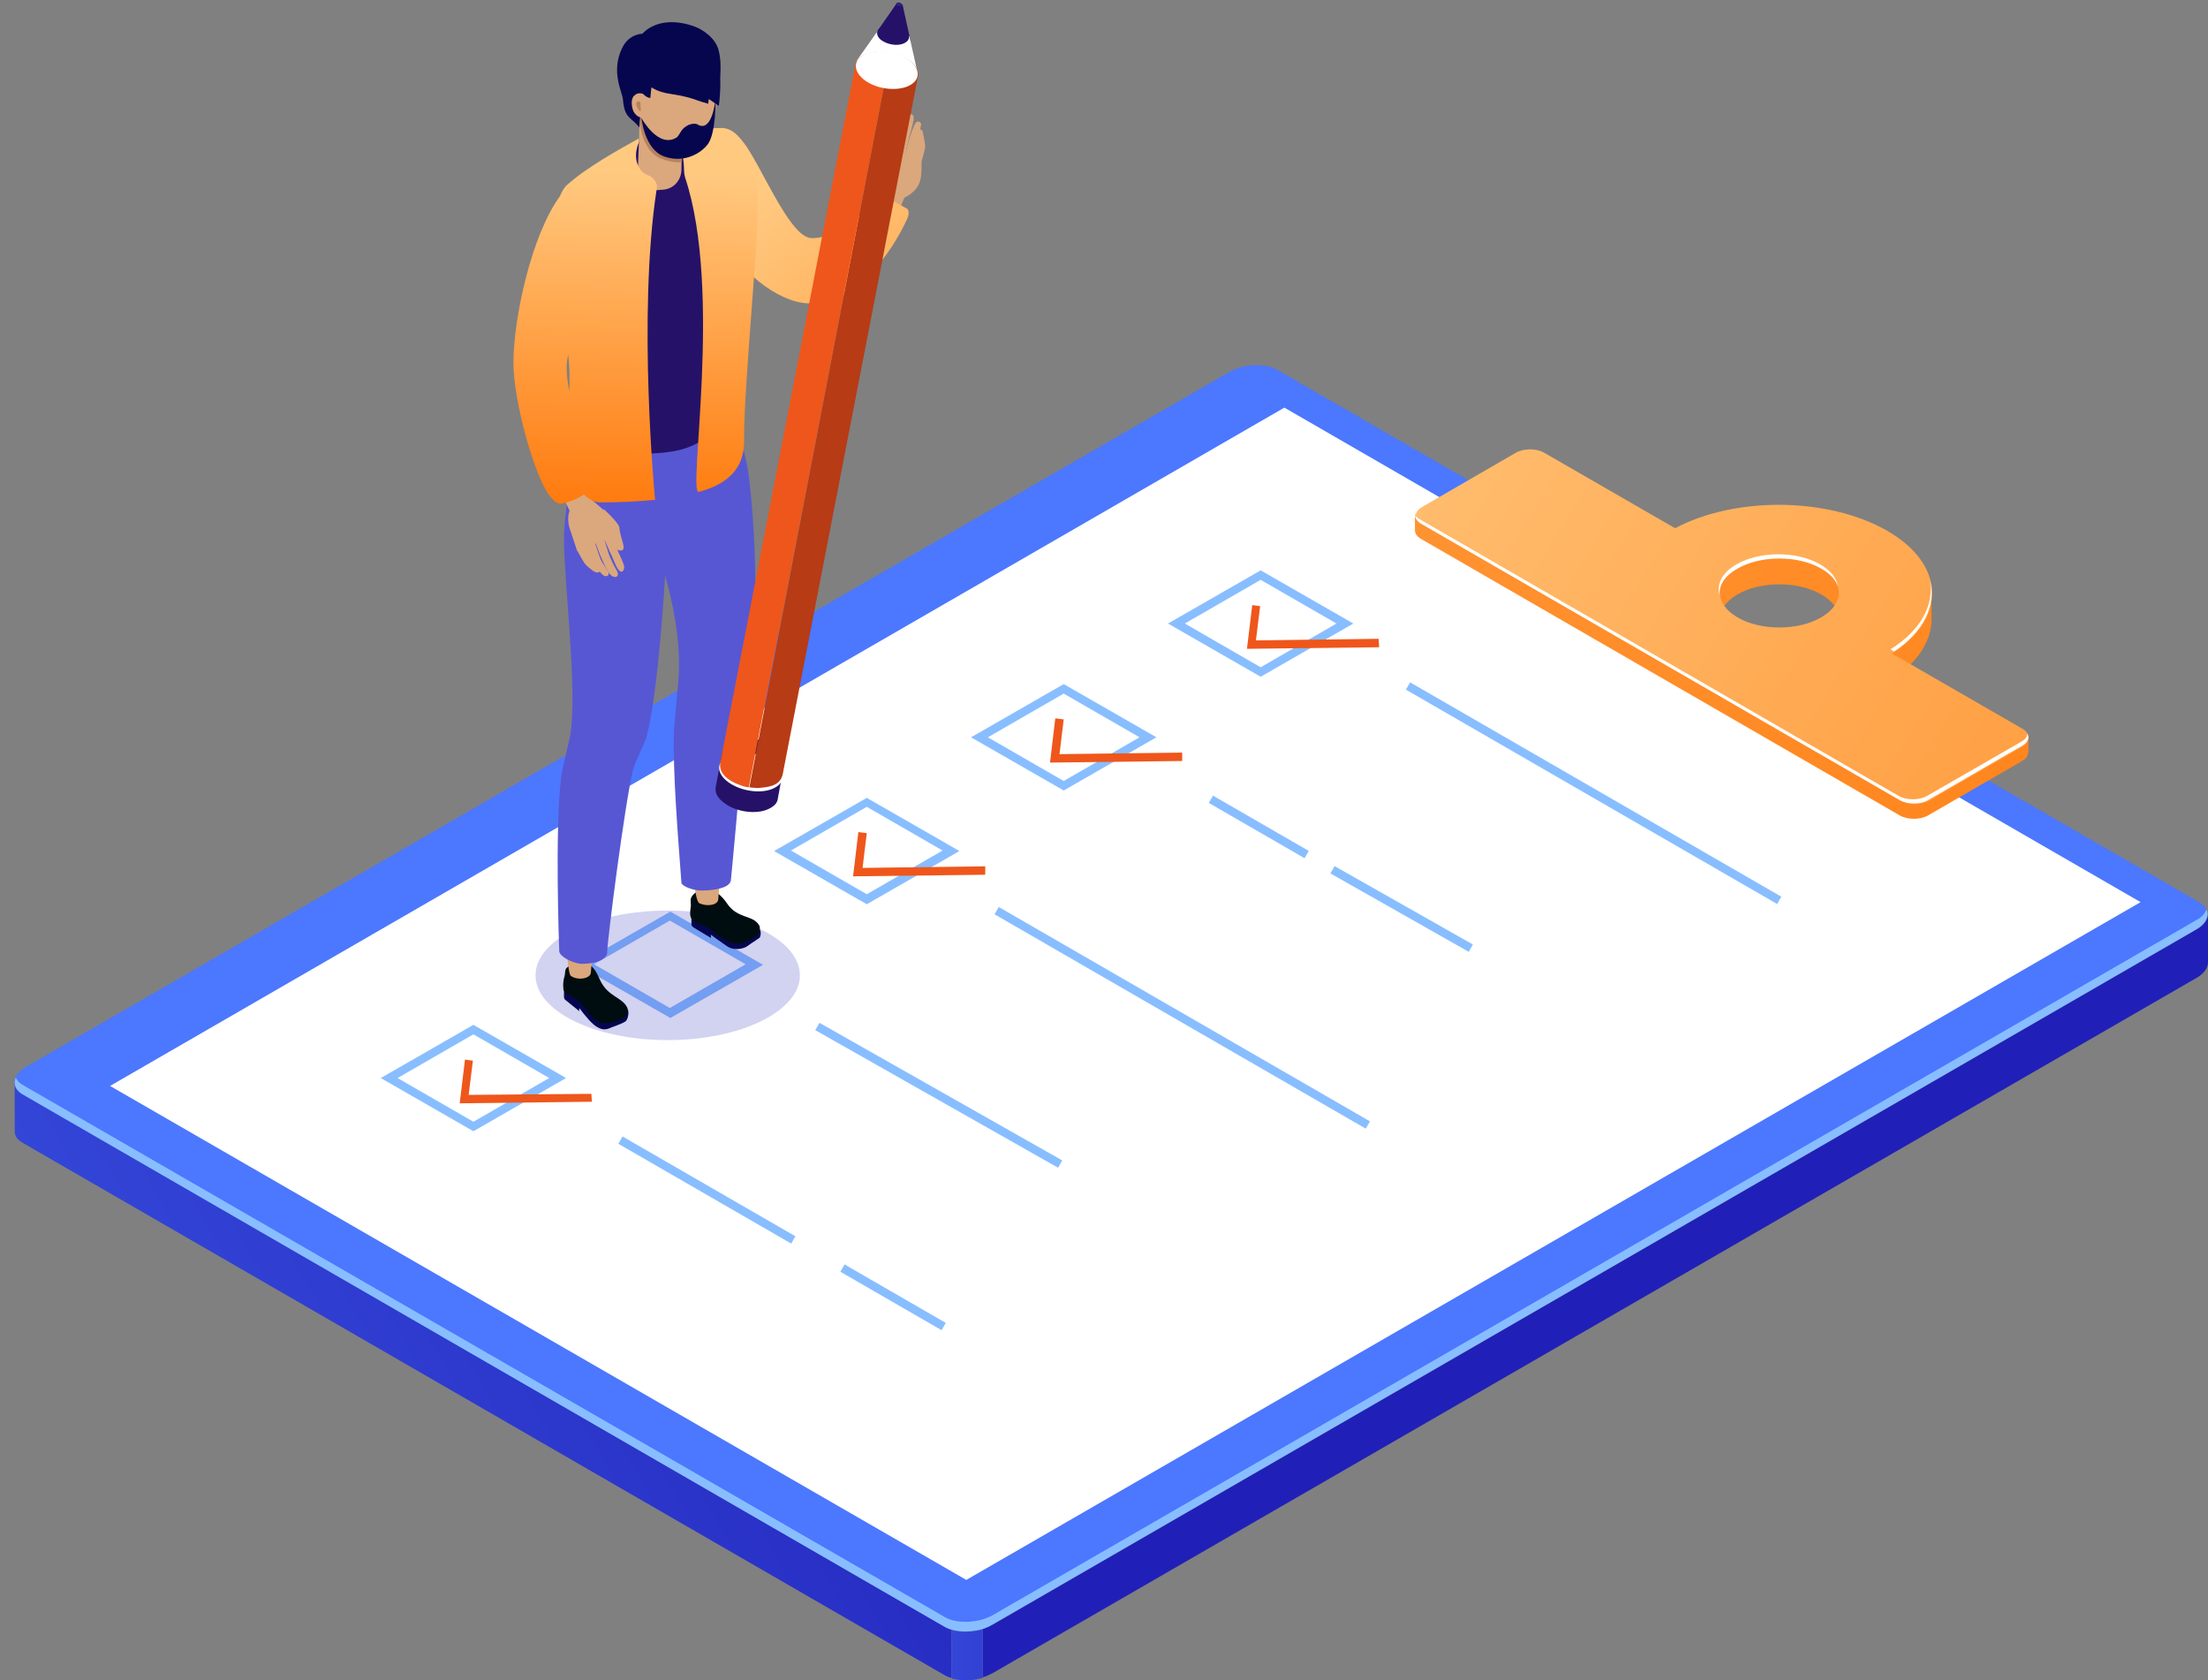 <svg version="1.1" id="Calque_1" xmlns="http://www.w3.org/2000/svg" x="0" y="0" viewBox="0 0 419.3 319" style="enable-background:new 0 0 419.3 319" xml:space="preserve"><rect x="0" y="0" width="419.3" height="319" fill="#808080" stroke="none"/><style>.st17{fill:#fff}.st20{fill:#88beff}.st22{fill:#ef561b}.st24{fill:#06064f}.st25{fill:#000d10}.st26{fill:#dba77d}.st27{fill:#251268}.st28{fill:#b7825e}</style><path d="M2.8 205.3v.3-.3z" style="fill:#3f3c44"/><linearGradient id="SVGID_1_" gradientUnits="userSpaceOnUse" x1="209.205" y1="196.143" x2="-119.727" y2="380.799"><stop offset="0" style="stop-color:#2020b8"/><stop offset=".214" style="stop-color:#272dc3"/><stop offset=".608" style="stop-color:#384fde"/><stop offset="1" style="stop-color:#4c77ff"/></linearGradient><path d="M179.4 308.9c.4.2.8.4 1.3.5v9.2c-.5-.1-.9-.3-1.3-.5L4.3 217c-1-.6-1.5-1.3-1.5-2.1v-9.4c0 .9.5 1.7 1.6 2.3l175 101.1z" style="fill:url(#SVGID_1_)"/><linearGradient id="SVGID_00000062877992291259841880000009336503374013610645_" gradientUnits="userSpaceOnUse" x1="348.23" y1="291.328" x2="358.685" y2="301.783"><stop offset="0" style="stop-color:#2020b8"/><stop offset=".214" style="stop-color:#272dc3"/><stop offset=".608" style="stop-color:#384fde"/><stop offset="1" style="stop-color:#4c77ff"/></linearGradient><path style="fill:url(#SVGID_00000062877992291259841880000009336503374013610645_)" d="M419.3 173.5v9.3c0 1-.8 2.1-2.2 2.9l-228.6 132c-.6.3-1.2.6-1.9.8v-9.2c.7-.2 1.3-.5 1.9-.8l228.6-132c1.5-.8 2.2-1.9 2.2-3z"/><linearGradient id="SVGID_00000172414547983642460560000015696239020932024711_" gradientUnits="userSpaceOnUse" x1="59.984" y1="62.158" x2="76.712" y2="76.272"><stop offset="0" style="stop-color:#2020b8"/><stop offset=".214" style="stop-color:#272dc3"/><stop offset=".608" style="stop-color:#384fde"/><stop offset="1" style="stop-color:#4c77ff"/></linearGradient><path style="fill:url(#SVGID_00000172414547983642460560000015696239020932024711_)" d="M179.4 308.9 4.3 207.8c-2.3-1.3-2-3.7.6-5.2l228.6-132c2.7-1.5 6.7-1.7 9-.4l175.1 101.1c2.3 1.3 2 3.7-.6 5.2l-228.6 132c-2.6 1.6-6.7 1.8-9 .4z"/><path style="fill:#e273e9" d="M393.6 169.4v.6L246.7 85.1l-202 116.6h-2.9v1.7l149.3 86.3L396 171.4v-1.7z"/><path class="st17" d="M183.5 300 20.9 206.2l223-128.8 162.6 93.9z"/><linearGradient id="SVGID_00000071541907402139397760000014054521118019888522_" gradientUnits="userSpaceOnUse" x1="-153.494" y1="-215.595" x2="550.108" y2="265.322"><stop offset="0" style="stop-color:#ffc980"/><stop offset="1" style="stop-color:#ff7100"/></linearGradient><path style="fill:url(#SVGID_00000071541907402139397760000014054521118019888522_)" d="M385.2 142.7v-2.8l-7.2-.1-18.8-10.8c5-3.2 7.5-7.2 7.6-11.2v-5.4h-1.4c-1.4-2.4-3.7-4.7-7.1-6.7-11.1-6.4-28.8-6.6-40.3-.5l-24.8-14.3c-1.5-.9-4-.9-5.5 0l-14 8.1v-1.3h-5v3c0 .6.4 1.2 1.1 1.6l90.9 52.5c1.5.9 4 .9 5.5 0l17.8-10.3c.7-.4 1.1-.9 1.1-1.5l.1-.3zm-39.3-20.5c-4.4 2.6-11.6 2.6-16 0s-4.4-6.7 0-9.3c4.4-2.6 11.6-2.6 16 0 4.5 2.6 4.5 6.7 0 9.3z"/><linearGradient id="SVGID_00000053539647714790613080000005156701547046957727_" gradientUnits="userSpaceOnUse" x1="230.762" y1="48.77" x2="559.04" y2="251.069"><stop offset="0" style="stop-color:#ffc980"/><stop offset="1" style="stop-color:#ff7100"/></linearGradient><path style="fill:url(#SVGID_00000053539647714790613080000005156701547046957727_)" d="m384.1 138.4-24.8-14.3c10.4-6.6 10.2-16.9-.9-23.3-11.1-6.4-28.8-6.6-40.3-.5L293.3 86c-1.5-.9-4-.9-5.5 0L270 96.3c-1.5.9-1.5 2.3 0 3.2l90.9 52.5c1.5.9 4 .9 5.5 0l17.8-10.3c1.4-1 1.4-2.4-.1-3.3zm-54.2-21.2c-4.4-2.6-4.4-6.7 0-9.3 4.4-2.6 11.6-2.6 16 0s4.4 6.7 0 9.3c-4.4 2.6-11.6 2.6-16 0z"/><g><path class="st17" d="m359 123.3.7.4c5.7-3.8 8-8.8 6.8-13.5.8 4.6-1.6 9.4-7.5 13.1zM329.9 108c4.4-2.6 11.6-2.6 16 0 1.6.9 2.7 2.1 3.1 3.3-.2-1.5-1.3-2.9-3.3-4.1-4.4-2.6-11.6-2.6-16 0-2.8 1.6-3.8 3.9-3.1 5.9-.3-1.8.8-3.7 3.3-5.1zM385 139.3c0 .6-.4 1.1-1.1 1.5L366 151.1c-1.5.9-4 .9-5.5 0l-90.9-52.5c-.5-.3-.8-.6-.9-.9 0 .6.3 1.2 1.1 1.7l90.9 52.5c1.5.9 4 .9 5.5 0l17.8-10.3c1.1-.6 1.4-1.5 1-2.3z"/></g><path class="st20" d="m417.1 174.7-228.6 132c-2.7 1.5-6.7 1.7-9 .4L4.3 206c-.7-.4-1.1-.9-1.3-1.4-.5 1.2-.1 2.4 1.3 3.2l175.1 101.1c2.3 1.3 6.4 1.2 9-.4l228.6-132c1.9-1.1 2.6-2.6 2-3.8-.3.8-.9 1.5-1.9 2z"/><linearGradient id="SVGID_00000050623579904479120680000013056917386462865570_" gradientUnits="userSpaceOnUse" x1="230.178" y1="311.776" x2="132.949" y2="316.742"><stop offset="0" style="stop-color:#2020b8"/><stop offset=".214" style="stop-color:#272dc3"/><stop offset=".608" style="stop-color:#384fde"/><stop offset="1" style="stop-color:#4c77ff"/></linearGradient><path style="fill:url(#SVGID_00000050623579904479120680000013056917386462865570_)" d="M186.6 309.4v9.2c-1.9.6-4.1.6-5.9.1v-9.2c1.7.5 3.9.4 5.9-.1z"/><g><path class="st20" d="m239.4 128.5-17.6-10.1 17.6-10.1 17.6 10.1-17.6 10.1zM225 118.4l14.4 8.3 14.4-8.3-14.4-8.3-14.4 8.3z"/><path transform="rotate(-60 302.622 150.58)" class="st20" d="M301.8 109.9h1.6v81.4h-1.6z"/><path class="st22" d="m236.8 123.2 1-8.3 1.5.2-.8 6.5 23.3-.3.1 1.6z"/></g><g><path class="st20" d="M202 150.1 184.4 140l17.6-10.1 17.6 10.1-17.6 10.1zM187.6 140l14.4 8.3 14.4-8.3-14.4-8.3-14.4 8.3z"/><path transform="matrix(.5 -.866 .866 .5 -16.471 285.578)" class="st20" d="M238.3 146.5h1.6v21h-1.6z"/><path transform="matrix(.493 -.87 .87 .493 -15.087 319.062)" class="st20" d="M265.3 157.4h1.6v30.2h-1.6z"/><path class="st22" d="m199.4 144.8 1-8.4 1.6.2-.8 6.6 23.3-.3v1.6z"/></g><g><path class="st20" d="M164.6 171.7 147 161.6l17.6-10.1 17.6 10.1-17.6 10.1zm-14.4-10.2 14.4 8.3 14.4-8.3-14.4-8.3-14.4 8.3z"/><path class="st22" d="m162 166.4 1-8.4 1.6.2-.8 6.6 23.3-.3v1.6z"/></g><g><path class="st20" d="m127.3 193.3-17.6-10.1 17.6-10.1 17.6 10.1-17.6 10.1zm-14.5-10.2 14.4 8.3 14.4-8.3-14.4-8.3-14.4 8.3z"/><path transform="rotate(-60.46 178.27 208.01)" class="st20" d="M177.5 181.5h1.6v53h-1.6z"/></g><g><path class="st20" d="m89.9 214.8-17.6-10.1 17.6-10.1 17.6 10.1-17.6 10.1zm-14.4-10.1 14.4 8.3 14.4-8.3-14.4-8.3-14.4 8.3z"/><path transform="rotate(-60 169.545 246.372)" class="st20" d="M168.8 235.3h1.6v22.2h-1.6z"/><path transform="rotate(-60 134.283 226.014)" class="st20" d="M133.5 207h1.6v37.9h-1.6z"/><g><path class="st22" d="m87.3 209.5 1-8.3 1.5.2-.8 6.5 23.3-.2.1 1.5z"/></g></g><g><path transform="rotate(-60 224.477 193.274)" class="st20" d="M223.7 152.6h1.6V234h-1.6z"/></g><g><linearGradient id="SVGID_00000079451120023034443850000013144351748280262838_" gradientUnits="userSpaceOnUse" x1="156.741" y1="182.433" x2="181.654" y2="180.133"><stop offset="0" style="stop-color:#2020b8"/><stop offset=".214" style="stop-color:#272dc3"/><stop offset=".608" style="stop-color:#384fde"/><stop offset="1" style="stop-color:#4c77ff"/></linearGradient><ellipse style="opacity:.2;fill:url(#SVGID_00000079451120023034443850000013144351748280262838_)" cx="126.8" cy="185.2" rx="25.1" ry="12.3"/><path class="st24" d="M119.2 191.7c.3.3.1 2-.5 2.3-.8.5-2.7 1.1-3.1 1.3-.6.2-1.4.4-2.8-.7-1.1-.9-2.8-3.2-2.8-3.2v.6l-2.6-2.1c-.2-.1-.3-.4-.3-.7v-1.7s11 3.1 12.1 4.2z"/><path class="st25" d="M114 186.2c-.6-1.3-1.5-3.8-4.2-3.5-.6.1-2.2.8-2.4 1.4-.1.3-.1 1-.2 1.3-.4 1.2-.2 2.5-.2 2.5s.1.5.7.8c.9.5 2.2 1.3 2.7 1.9.8.8 1.9 2.8 3.4 3.5.9.4 2.3.1 2.7 0 0 0 1.4-.5 1.8-.8.8-.5 1.1-1.4.8-2-1-2-3.6-2-5.1-5.1z"/><path class="st26" d="M113.2 173s-.7 8.5-1 11.7c-.1 1.2-2.6 1.5-3.8.6-.8-.6-1.2-12.3-1.2-12.3h6z"/><path class="st24" d="M144.2 176.4c.4.3.3 1.5 0 1.7-.8.5-2.2 1.5-2.5 1.7-.6.3-2.2.8-3.6-.1-1.2-.8-3.1-2.2-3.1-2.2v.6l-3.3-2c-.2-.1-.4-.4-.4-.6V174c0-.1 11.7 1.5 12.9 2.4z"/><path class="st25" d="M138.1 171.6c-.8-1.2-2.6-3.4-5.2-2.6-.5.2-1.5.9-1.7 1.6-.1.3 0 1.1 0 1.3-.1.7-.2 1.7-.1 2 .1.5.4.9.8 1.1 1 .4 2.6 1.1 3.2 1.6.9.7 2.5 2.1 4.1 2.5.9.3 2.3-.2 2.7-.4 0 0 1.3-.7 1.7-1 .7-.6.9-1.6.5-2.1-1.2-1.9-4-1.1-6-4z"/><path class="st26" d="M132.8 171.5c1.4.7 3.6.4 3.6-.8.2-3.6.8-8.5.8-8.5l-5.8.3c0 .1.4 8.5 1.4 9z"/><path class="st24" d="M131.8 5C125 2.6 122 6.4 122 6.4s-2.5 0-3.8 2.6c-2.3 4.6 0 8.5.1 9.9.3 3.9 1.7 3.2 3.4 5.7 1.6 2.3 11.8-1.4 13.9-4.9.7-1.2 1.8-6.5.9-10-.5-2.4-3-4.1-4.7-4.7z"/><path class="st27" d="M134.8 33.7c.2-3.4-5.5-8.6-10.9-7.6-5.4.9-9.4 6.5-9.6 9.9-.1 2.1 2.5 52 2.5 52l19.3-2.9c-.1 0-1.5-48-1.3-51.4z"/><path class="st26" d="m124.8 36.1 1.3-.1c1.8-.2 3.2-1.7 3.3-3.6l.2-12.9-7.9 1.3s-.2 2.7-.3 3.6c0 1.9-.2 5.5-.3 8.3-.1 2 1.7 3.7 3.7 3.4z"/><path class="st28" d="M129.5 25.7v5.1s-1.8.2-4-.7c-3.6-1.4-4-6.8-4-6.8l.2-2.5c1.6 1.8 3.8 5.6 7.8 4.9z"/><path class="st26" d="m168 35.9 4.2.5-2.6 6.3-4.2-1.6z"/><path class="st26" d="m168.2 27.8 6.8 2.9s.1 2.6-.3 3.7c-.6 2.2-3.1 3.2-3.1 3.2l-3.4-.9s-1.7-1.6-1.8-2.3c-.2-1.7 1.8-6.6 1.8-6.6z"/><path class="st26" d="M165.4 31.6c.2.9.8 3.2 1.3 3.4.4.2 2-2.1 2-2.1s-1.3-2.2-1.5-2.7c-.2-.6-.1-.9-.2-1.8-.1-.4-.3-.7-.6-.5-.9.5-1.1 2.7-1 3.7zM175 30.7s.6-2.1.7-2.8c0-.6-.4-2.5-.4-2.5-.1-.5-.1-.7-.4-.8-.3-.1-.5.2-.6.4l-1.3 6.6 2-.9z"/><path class="st26" d="m171.7 30.1 1.5.6 1-3.6s.5-2.5.7-3.3c.1-.3-.1-.6-.4-.7-.3-.1-.5.1-.6.2-1 1.5-2.2 6.8-2.2 6.8z"/><path class="st26" d="m171.8 29.7.9-3.8s.6-2 .8-3.2c.1-.6-.1-.9-.4-1-.3-.1-.7 0-.8.6-.3 1.8-1.9 6.6-1.9 6.6l1.4.8z"/><path class="st26" d="m168.2 27.8 1.8 1.4s2-4.8 2.6-6.5c.1-.2-.2-.5-.5-.6-.3-.1-.6 0-.7.2-.2.2-1.5 2.3-1.8 3-.4.8-1.4 2.5-1.4 2.5z"/><linearGradient id="SVGID_00000039123620327637670120000012176567372336312742_" gradientUnits="userSpaceOnUse" x1="-1167.605" y1="-3495.317" x2="-1169.933" y2="-3386.42" gradientTransform="matrix(.776 -.631 .631 .776 3259.781 2010.337)"><stop offset="0" style="stop-color:#ffc980"/><stop offset="1" style="stop-color:#ff7100"/></linearGradient><path style="fill:url(#SVGID_00000039123620327637670120000012176567372336312742_)" d="M136.3 43.5c3.7 8 11.4 13.8 17 14.1 9 .5 16-9.5 19-16.1.3-.7.4-1.6-.1-1.9-1.5-.9-4.5-2.3-4.5-2.3-1-.6-2.1.6-2.5 1.2-2.7 4.1-7.8 6.9-11.2 6.7-5-.3-11.9-20.5-14.6-19.3-2.1.9-6.1 11.1-3.1 17.6z"/><path d="M106.2 180.6s-.9-23.4.4-33.3c.2-1.4 1.4-6.3 1.7-7.7 1.4-8.4-1.2-29-1.2-37.3 0-7.5 3.2-19.3 3.2-19.3s6.6 4.5 17.5 2.7c8-1.3 11.1-8.1 11.1-8.1s2.4 7 3.2 12.1c1.4 10.2 1.8 26.7.9 37.8-.2 1.9-1.5 6-1.6 8.3-.8 13.2-2.6 31.2-2.6 31.3-.1 1.2-2.1 1.9-5.2 2-2 .1-4.2-.9-4.2-1.5-.6-8.3-1.7-21.1-1.4-29 .1-1.6.8-8.7.9-10.3.5-9.1-2.6-19-2.6-19s-1.2 21.7-3.5 30.5c-.4 1.5-2.2 4.8-2.6 6.4-1.6 6.7-4.9 32.6-4.9 34.7 0 1-1.7 2.2-5.1 2.1-1.8-.2-4-1.5-4-2.4z" style="fill:#5757d3"/><linearGradient id="SVGID_00000055705704333084190240000008577070898076132001_" gradientUnits="userSpaceOnUse" x1="-5928.151" y1="33.012" x2="-5929.667" y2="103.973" gradientTransform="translate(6064.877)"><stop offset="0" style="stop-color:#ffc980"/><stop offset="1" style="stop-color:#ff7100"/></linearGradient><path style="fill:url(#SVGID_00000055705704333084190240000008577070898076132001_)" d="M130.1 33.7c-.4-1.3 0-3.1-.7-4.6l.1-3.3c2.5-.8 3.7-1.5 7.5-1.5 3.5 0 6.5 5 6.9 14.2.3 5.2-2.6 34.7-2.6 44.4 0 2.1.5 8.1-8.6 10.5-2.2.5 4.6-38.1-2.6-59.7z"/><path class="st26" d="m112.8 96.3-4.1 1.8-8.4-17.7 8.1-1.9z"/><linearGradient id="SVGID_00000155833412919203548610000000352345324764763780_" gradientUnits="userSpaceOnUse" x1="-5952.82" y1="32.485" x2="-5954.337" y2="103.445" gradientTransform="translate(6064.877)"><stop offset="0" style="stop-color:#ffc980"/><stop offset="1" style="stop-color:#ff7100"/></linearGradient><path style="fill:url(#SVGID_00000155833412919203548610000000352345324764763780_)" d="M123.1 33.3c-.7-.3-1.3-.7-1.6-1.3-1.5-2.2-.2-4.9-.2-4.9v-.8c-3.6 2-9.8 5.4-13.6 8.8-.6.5-1 1.3-1.4 2.2-5.4 7.4-8.8 23.2-8.8 31.6 0 7.4 4 21.3 6.7 25 .6.8 1.6 2 2.6 1.7 1-.2 2.8-.8 4.1-1.7.8.8 1.9 1.5 3.1 1.5 3.8 0 7.6-.2 10.4-.5 0 0-3.4-34.9.3-59 .3-1-.5-2.2-1.6-2.6zm-15 41c-.3-1.6-.5-3.1-.5-4.5 0-.7.1-1.5.3-2.4.3 2.4.3 4.7.2 6.9z"/><g><path class="st26" d="m116.5 101.9-6.9 2.7-1.4-4.2c-.2-.5-.6-2.4.1-3.7l4.3-1.6s1.9 1.6 2.3 2c.7.5 2.2 2.8 2.2 2.8l-.6 2z"/><path class="st26" d="M118.1 104.5c.9-.3-.3-2.2-.5-4.4-.1-.8-2.9-3.4-2.9-3.4l-.7 1.4 1.3 2.1s.9 3.1 1.6 3.6c.2.3.4.9 1.2.7zM109.6 104.5s1.1 2.1 1.6 2.7c.4.4 1.3 1.2 1.8 1.4.2.1.6.2.8 0 .3-.2.2-.4.1-.6-.3-.5-1.4-1.6-1.4-1.6l-1.2-3-1.7 1.1z"/><path class="st26" d="m113 103.1-1.8.4s1 2.5 1.4 3.3c.4.7 1.3 1.8 1.8 2.3.3.3.7.4 1 .2.3-.2.2-.6.1-.8 0 0-1.1-1.6-1.4-2.2-.3-.7-1.1-3.2-1.1-3.2z"/><path class="st26" d="M113.1 103.1s.9 2.5 1.3 3.3c.4.8.9 2.1 1.6 2.8.2.2.7.5 1.1.3.3-.2.3-.7.1-1 0 0-1-1.8-1.3-2.6-.4-.8-1.1-3.4-1.1-3.4l-1.7.6zM116.6 101.8l-1.9.4s1 2.4 1.4 3.2c.3.6.8 2 1.2 2.6.2.2.5.7.9.5.3-.2.4-.8.3-1.1-.2-.7-.8-2-1.1-2.6-.3-.7-.8-3-.8-3z"/></g><path class="st26" d="M136.6 15.4s-.8 6.1-1.1 8.1c-.8 4.2-2.5 6.4-6.4 6.2-2.7-.1-7-3.1-7.3-7.3-.2-2.6.5-9.2.5-9.2.8-3.2 15-.9 14.3 2.2z"/><path class="st26" d="M121.6 17.7c1.7.2 2.1 1.1 2.2 2.4.2 1.3-.6 2.4-1.7 2.3-1.2-.1-2-1.1-2.1-2.4-.2-1.3.4-2.4 1.6-2.3z"/><path class="st28" d="m121.6 19.4.1 1.7c-.4.1-.8-.9-.9-1.3 0-.5.4-.7.8-.4z"/><path class="st24" d="M119.8 11.4c.5-1.2.4-2.5 3.4-4 2.5-1.3 8.2-1.7 11.7 1.5 2.9 2.7 1.6 11.2 1.6 11.2l-1.9-1.3-.1.9s-2.1-.6-2.5-.8c-4.2-1.4-5.6-.7-8.3-2.3l-.2 2s-.6 0-1.2-.6c-.9-.9-1.9.2-1.9.2s-2.1-3.3-.6-6.8z"/><path class="st24" d="M133.2 23.9c-.3 0-.6-.2-.8-.3-.5-.2-1-.1-1.6.1-.6.3-1 .6-1.3 1-.3.4-.7 1.2-1 1.4-3.5 2.2-6.7-3.7-6.7-3.7s.6 6 4.3 7.3c3.9 1.4 7.1-.7 8.3-2.3 1.6-2.1 1.5-8.7 1.5-8.7s-.5 5.5-2.7 5.2z"/><g><path class="st27" d="M135.9 149.7c-.1.8.3 1.7 1.3 2.5 2 1.8 5.8 2.5 8.3 1.6 1.3-.5 2.1-1.2 2.2-2.1l1.2-6.6c.3-.9-.1-2-1.2-2.9-2-1.8-5.8-2.5-8.3-1.6-1.3.4-2 1.2-2.2 2.1l-1.3 6.8v.2zM170.3.6l-3.9 5.6 6.5 1.5-1.5-6.8z"/><path class="st17" d="m166.8 5.7-4.1 5.8 11.5 2.1-1.5-6.7z"/><path class="st27" d="M167.7 5c-1.3.5-1.5 1.6-.5 2.5 1.1.9 3 1.3 4.3.8 1.3-.5 1.5-1.6.5-2.5-1-.9-2.9-1.2-4.3-.8z"/><path class="st17" d="M137.9 148.2c2.1 1.8 5.9 2.6 8.5 1.7 2.6-.9 3-3.1 1-4.9-2.1-1.8-5.9-2.6-8.5-1.7-2.7.9-3.1 3.1-1 4.9z"/><path d="m169.1 10-26.8 139.5s1.5.2 2 .1c2.6-.2 3.8-.8 4.3-2.4l25.7-132.6c.2-.9-.2-1.9-1.2-2.8-1.1-.9-2.5-1.5-4-1.8z" style="fill:#b73b15"/><path class="st22" d="M164.6 10.2c-1.4.5-2.1 1.3-2.2 2.3l-25.6 132.2c-.4 2 1.2 3.6 4.4 4.6.2.1 1 .2 1 .2L169.1 10c-1.6-.3-3.2-.3-4.5.2z"/><path class="st17" d="M164.7 10.1c-2.5.9-2.9 3-.9 4.8 2 1.8 5.7 2.5 8.3 1.6 2.5-.9 2.9-3 .9-4.8s-5.8-2.5-8.3-1.6z"/><path d="M170.4.5c-.2.1-.3.3-.1.5s.6.2.8.2c.2-.1.3-.3.1-.5-.2-.2-.5-.3-.8-.2z" style="fill:#302082"/></g></g></svg>